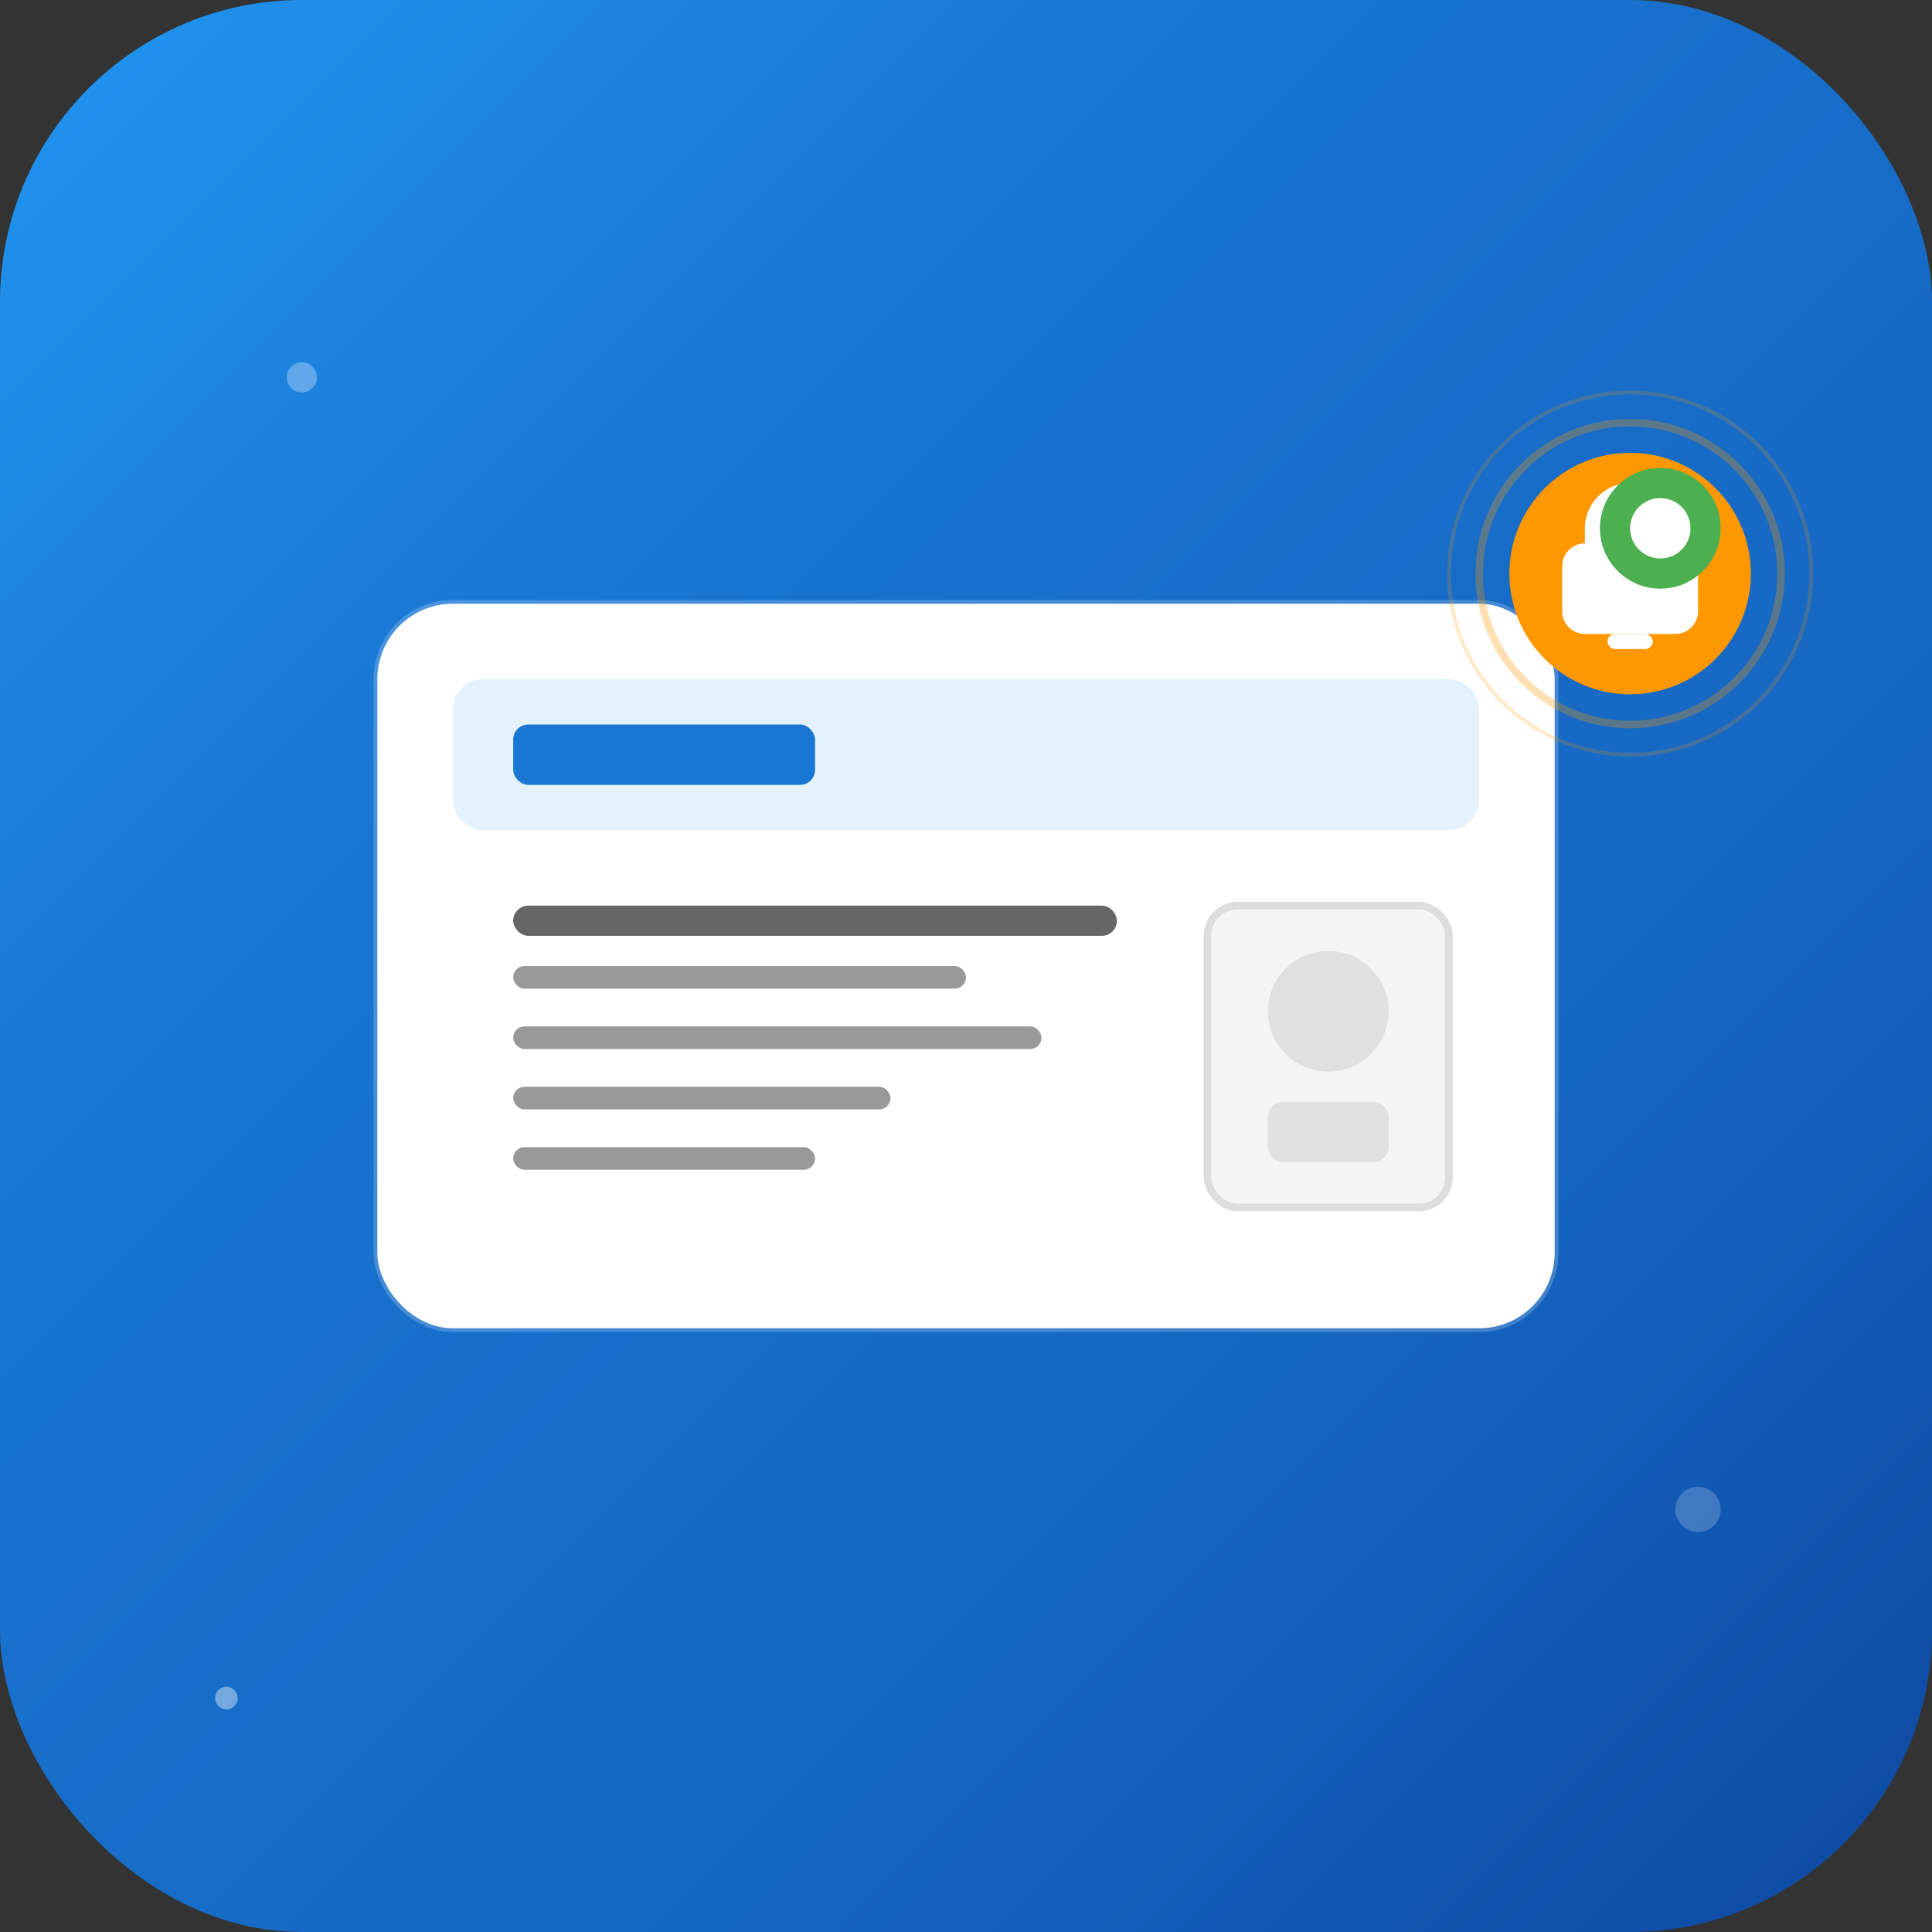 <svg width="512" height="512" viewBox="0 0 512 512" fill="none" xmlns="http://www.w3.org/2000/svg">
  <rect x="0" y="0" width="512" height="512" fill="#333333" stroke="none"/>
  <!-- 背景渐变 -->
  <rect width="512" height="512" rx="80" fill="url(#gradient)"/>

  <!-- 证件卡片 -->
  <rect x="100" y="160" width="312" height="192" rx="20" fill="white" stroke="rgba(255,255,255,0.2)" stroke-width="2"/>

  <!-- 证件头部 -->
  <rect x="120" y="180" width="272" height="40" rx="8" fill="#e3f2fd"/>
  <rect x="136" y="192" width="80" height="16" rx="4" fill="#1976d2"/>

  <!-- 证件内容 -->
  <rect x="136" y="240" width="160" height="8" rx="4" fill="#666"/>
  <rect x="136" y="256" width="120" height="6" rx="3" fill="#999"/>
  <rect x="136" y="272" width="140" height="6" rx="3" fill="#999"/>
  <rect x="136" y="288" width="100" height="6" rx="3" fill="#999"/>
  <rect x="136" y="304" width="80" height="6" rx="3" fill="#999"/>

  <!-- 头像区域 -->
  <rect x="320" y="240" width="64" height="80" rx="8" fill="#f5f5f5" stroke="#ddd" stroke-width="2"/>
  <circle cx="352" cy="268" r="16" fill="#e0e0e0"/>
  <rect x="336" y="292" width="32" height="16" rx="4" fill="#e0e0e0"/>

  <!-- 提醒铃铛 -->
  <g transform="translate(400, 120)">
    <circle cx="32" cy="32" r="32" fill="#ff9800"/>
    <path d="M20 20c0-6.6 5.4-12 12-12s12 5.4 12 12v4c3.3 0 6 2.7 6 6v12c0 3.3-2.7 6-6 6H20c-3.3 0-6-2.7-6-6V30c0-3.3 2.7-6 6-6v-4z" fill="white"/>
    <rect x="26" y="48" width="12" height="4" rx="2" fill="white"/>
    <!-- 动画波纹 -->
    <circle cx="32" cy="32" r="40" fill="none" stroke="#ff9800" stroke-width="2" opacity="0.3"/>
    <circle cx="32" cy="32" r="48" fill="none" stroke="#ff9800" stroke-width="1" opacity="0.2"/>
  </g>

  <!-- 状态指示器 -->
  <circle cx="440" cy="140" r="16" fill="#4caf50"/>
  <circle cx="440" cy="140" r="8" fill="white"/>

  <!-- 装饰元素 -->
  <circle cx="80" cy="100" r="4" fill="rgba(255,255,255,0.3)"/>
  <circle cx="450" cy="400" r="6" fill="rgba(255,255,255,0.2)"/>
  <circle cx="60" cy="450" r="3" fill="rgba(255,255,255,0.4)"/>

  <!-- 渐变定义 -->
  <defs>
    <linearGradient id="gradient" x1="0%" y1="0%" x2="100%" y2="100%">
      <stop offset="0%" style="stop-color:#2196f3;stop-opacity:1" />
      <stop offset="30%" style="stop-color:#1976d2;stop-opacity:1" />
      <stop offset="70%" style="stop-color:#1565c0;stop-opacity:1" />
      <stop offset="100%" style="stop-color:#0d47a1;stop-opacity:1" />
    </linearGradient>
  </defs>
</svg>